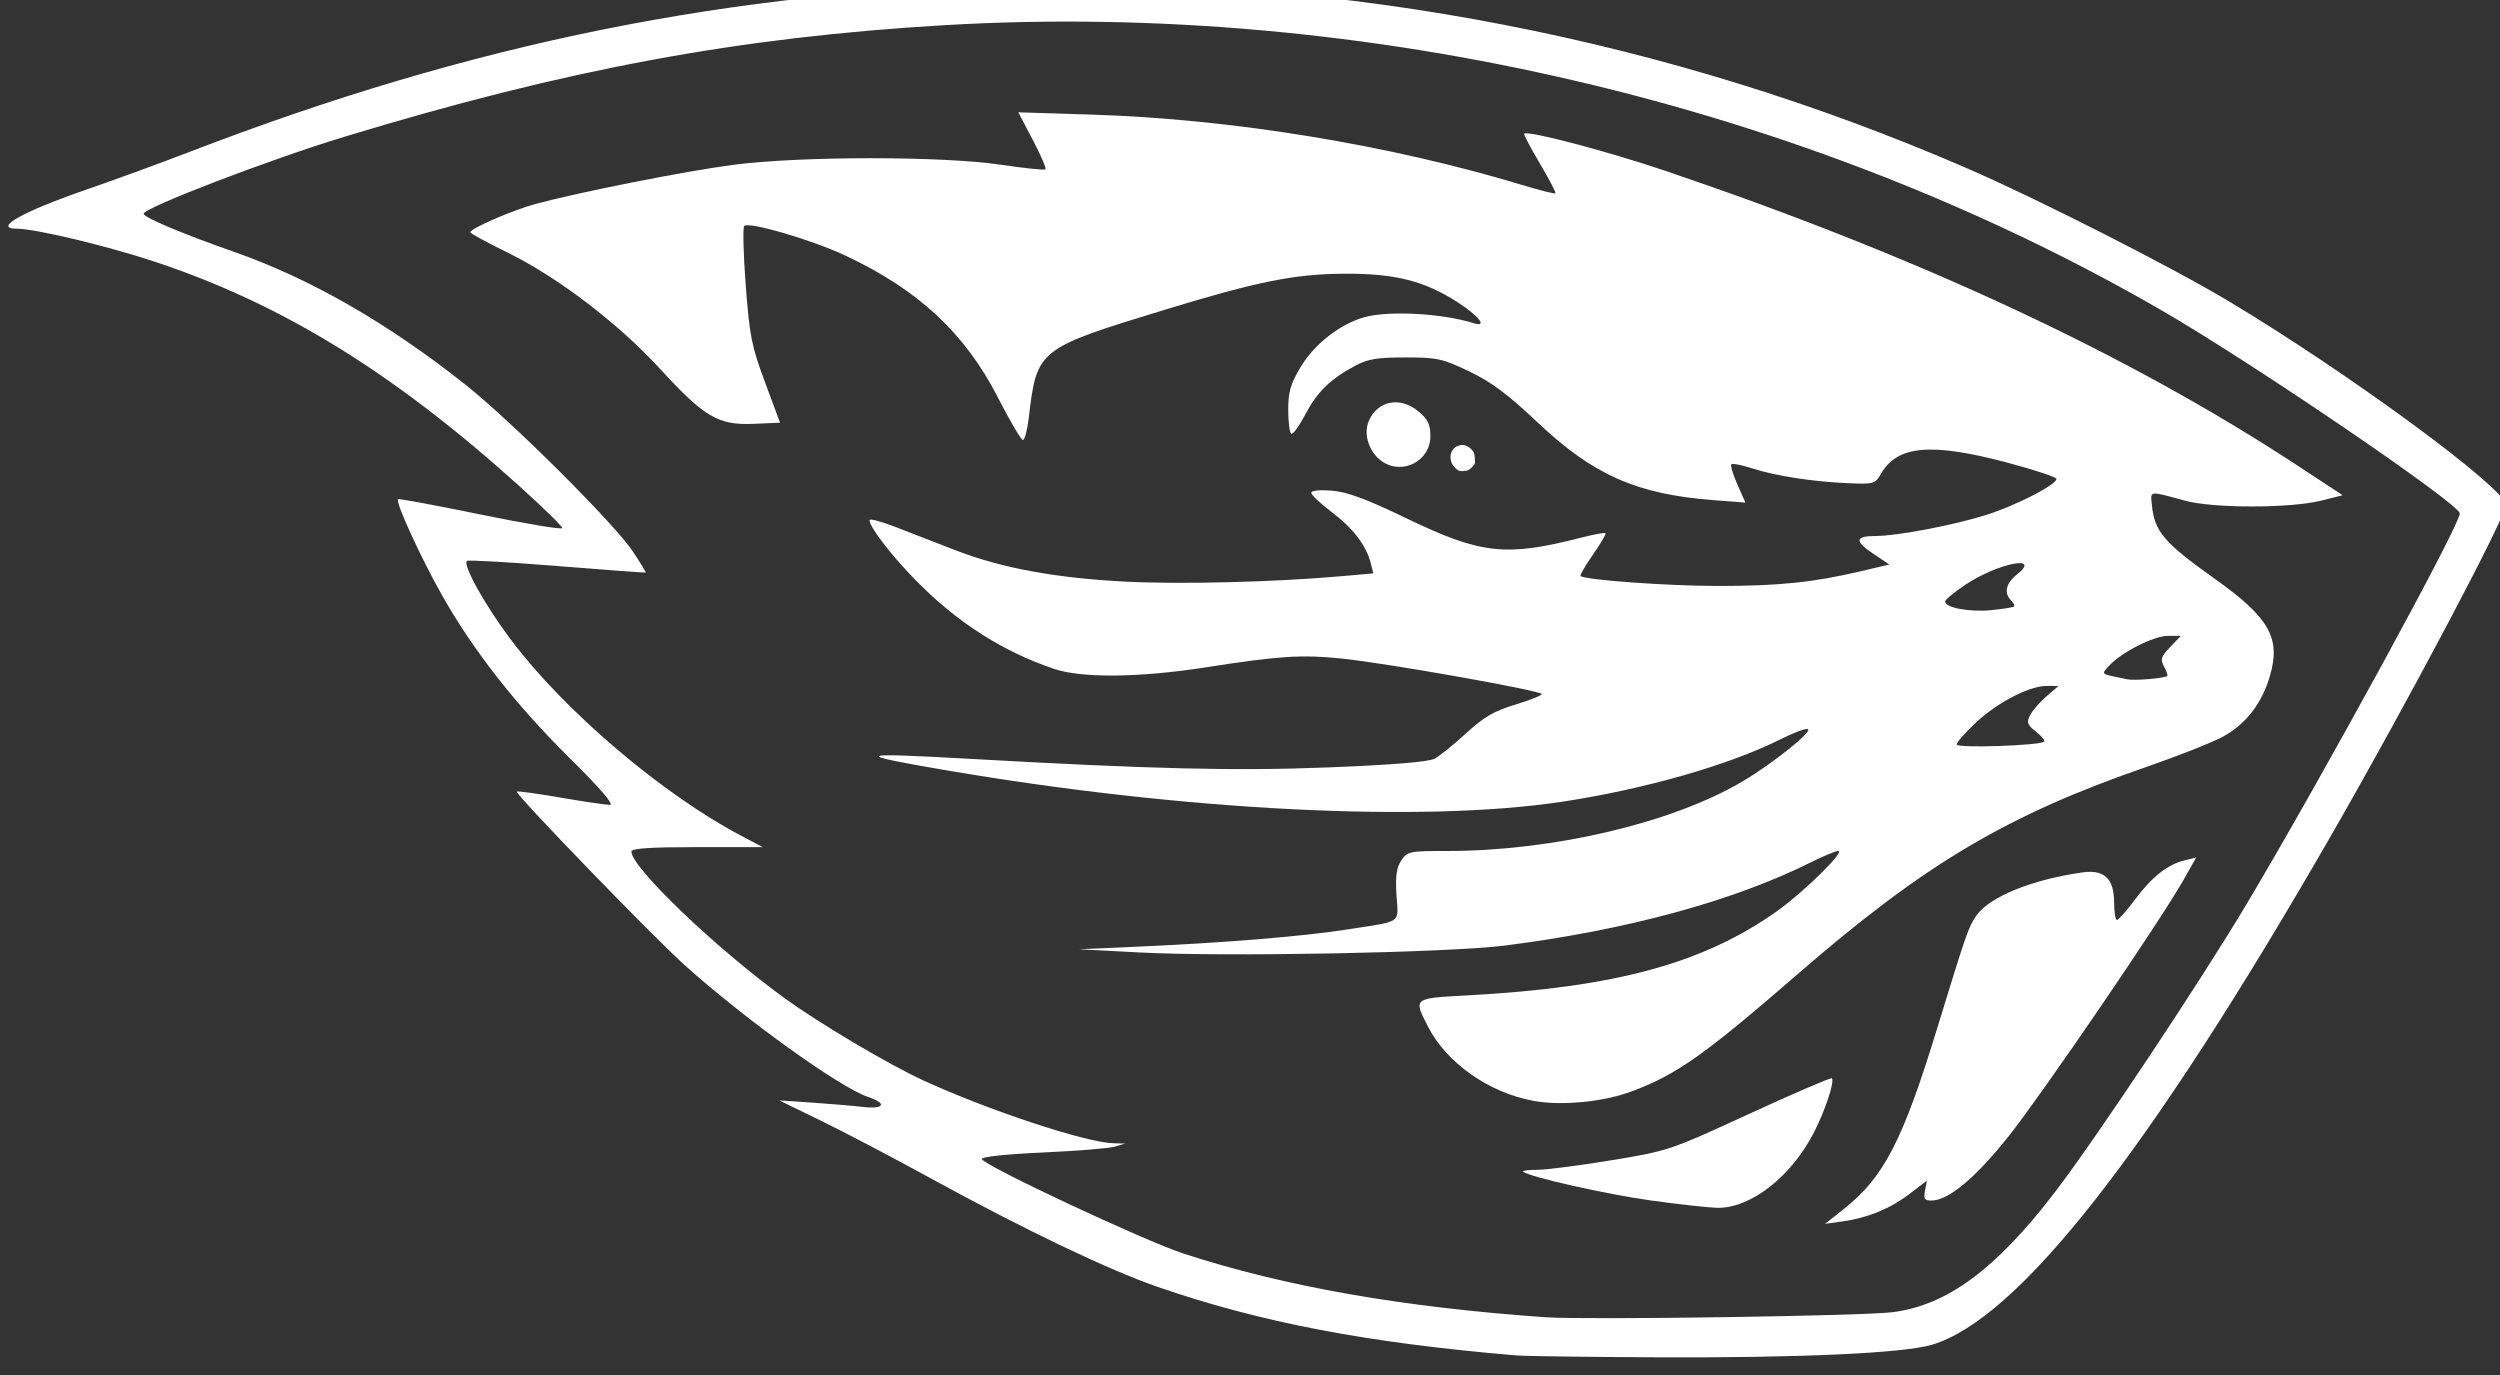 <?xml version="1.0" encoding="UTF-8" standalone="no"?>
<svg xmlns:inkscape="http://www.inkscape.org/namespaces/inkscape" xmlns:sodipodi="http://sodipodi.sourceforge.net/DTD/sodipodi-0.dtd" xmlns="http://www.w3.org/2000/svg" xmlns:svg="http://www.w3.org/2000/svg" width="71.19mm" height="39.16mm" viewBox="0 0 71.19 39.16" version="1.1" id="svg1" xml:space="preserve">
  <rect x="0" y="0" width="71.19" height="39.16" fill="#333333" stroke="none"/>
  <defs id="defs1"></defs>
  <g id="layer1" transform="translate(457.498,-1186.303)">
    <g id="g56-3-9-2" style="fill:#ffffff" transform="matrix(0.309,0,0,0.309,-212.828,703.272)">
      <path style="fill:#ffffff;stroke:none;stroke-width:2.676;stroke-opacity:1" d="m -652.03,1688.12 c -13.722,-1.152 -23.6,-3.037 -33.098,-6.318 -4.497,-1.553 -12.318,-5.293 -20.793,-9.941 -3.458,-1.897 -8.04,-4.303 -10.181,-5.346 l -3.894,-1.898 3.009,0.201 c 1.655,0.111 3.766,0.29 4.69,0.399 1.97,0.232 2.276,-0.325 0.5,-0.911 -2.592,-0.855 -11.435,-7.213 -16.957,-12.191 -2.982,-2.688 -15.635,-15.77 -15.436,-15.96 0.067,-0.064 1.875,0.185 4.016,0.553 2.142,0.368 4.191,0.671 4.555,0.673 0.441,0 -0.796,-1.439 -3.719,-4.333 -4.966,-4.916 -8.861,-9.89 -11.746,-14.999 -1.961,-3.471 -4.303,-8.58 -4.049,-8.834 0.073,-0.073 3.508,0.563 7.634,1.412 4.126,0.849 7.502,1.41 7.502,1.247 0,-0.163 -1.712,-1.845 -3.805,-3.737 -11.681,-10.56 -22.015,-16.927 -33.816,-20.834 -4.358,-1.443 -10.948,-3.018 -12.626,-3.018 -2.304,0 0.53,-1.587 6.528,-3.655 2.531,-0.873 6.752,-2.415 9.381,-3.428 26.043,-10.03 49.793,-14.831 76.462,-15.455 30.179,-0.706 59.819,5.047 87.259,16.938 6.574,2.849 18.883,9.101 24.248,12.316 11.048,6.622 25.487,17.242 25.487,18.746 0,1.069 -9.136,18.339 -16.117,30.468 -16.835,29.248 -28.824,44.543 -36.779,46.919 -2.612,0.78 -12.192,1.218 -25.337,1.158 -6.328,-0.029 -12.142,-0.106 -12.921,-0.172 z m 34.611,-3.984 c 5.036,-0.636 9.522,-3.945 14.949,-11.025 3.807,-4.967 13.472,-19.496 17.762,-26.702 7,-11.758 19.583,-34.815 19.583,-35.885 0,-0.858 -19.061,-13.841 -27.439,-18.689 -32.935,-19.06 -73.529,-28.576 -112.211,-26.307 -18.993,1.114 -34.895,4.073 -55.347,10.298 -6.913,2.104 -18.447,6.53 -18.457,7.081 -0.006,0.335 3.625,1.865 8.315,3.504 7.041,2.461 14.253,6.606 21.417,12.308 4.257,3.389 13.645,12.743 15.334,15.279 0.706,1.06 1.248,1.949 1.205,1.976 -0.043,0.026 -3.726,-0.246 -8.185,-0.606 -4.458,-0.36 -8.189,-0.572 -8.29,-0.47 -0.395,0.396 1.648,4.058 4.052,7.262 4.92,6.558 13.953,14.245 21.247,18.082 l 1.966,1.034 h -6.054 c -4.349,0 -6.054,0.115 -6.054,0.41 0,1.46 7.749,8.879 14.087,13.488 3.211,2.335 9.564,6.103 12.812,7.599 5.954,2.742 14.952,5.72 17.5,5.791 l 1.089,0.03 -0.93,0.281 c -0.511,0.155 -3.505,0.399 -6.653,0.542 -3.496,0.159 -5.678,0.396 -5.607,0.61 0.203,0.608 15.019,7.547 18.605,8.714 9.336,3.037 20.11,4.93 33.347,5.859 3.647,0.256 29.194,-0.115 31.956,-0.464 z" id="path50-3-9-3"></path>
      <path style="fill:#ffffff;stroke:none;stroke-width:2.676;stroke-opacity:1" d="m -650.515,1664.651 c -4.079,-0.741 -7.983,-3.488 -9.687,-6.814 -1.37,-2.676 -1.43,-2.628 3.658,-2.902 13.627,-0.733 21.798,-2.971 28.585,-7.828 2.418,-1.731 6.217,-5.476 5.553,-5.476 -0.242,0 -1.352,0.457 -2.466,1.014 -7.157,3.585 -16.995,6.268 -28.221,7.696 -5.24,0.667 -25.758,1.058 -33.672,0.642 l -5.622,-0.295 5.841,-0.261 c 7.709,-0.345 14.947,-0.944 18.911,-1.566 5.138,-0.806 4.686,-0.491 4.517,-3.147 -0.111,-1.736 -0.003,-2.532 0.433,-3.197 0.558,-0.851 0.724,-0.886 4.271,-0.886 9.718,0 20.682,-2.579 27.131,-6.382 2.848,-1.679 6.597,-4.681 6.067,-4.857 -0.212,-0.071 -1.314,0.34 -2.45,0.913 -4.725,2.383 -12.487,4.612 -20.118,5.776 -12.883,1.966 -34.969,0.845 -56.816,-2.885 -8.738,-1.492 -8.443,-1.654 1.947,-1.069 16.984,0.957 24.66,1.141 33.308,0.799 5.865,-0.232 9.172,-0.505 9.735,-0.802 0.469,-0.247 1.775,-1.299 2.902,-2.337 1.623,-1.495 2.561,-2.043 4.513,-2.636 1.355,-0.412 2.464,-0.853 2.463,-0.98 -0.003,-0.312 -14.205,-2.836 -18.407,-3.271 -3.713,-0.384 -5.747,-0.253 -12.567,0.809 -6.13,0.954 -11.409,1.006 -13.983,0.136 -4.768,-1.611 -9.009,-4.338 -12.8,-8.229 -2.264,-2.324 -4.192,-4.841 -4.192,-5.475 0,-0.166 1.075,0.118 2.389,0.63 1.314,0.512 3.814,1.482 5.555,2.154 4.237,1.635 9.178,2.548 15.598,2.881 5.103,0.265 13.737,0.049 19.937,-0.498 l 2.947,-0.26 -0.231,-0.925 c -0.406,-1.629 -1.622,-3.226 -3.579,-4.704 -1.048,-0.791 -1.906,-1.599 -1.906,-1.794 0,-0.213 0.763,-0.292 1.912,-0.197 1.424,0.118 3.164,0.763 6.823,2.529 6.91,3.334 9.185,3.586 16.172,1.788 1.141,-0.293 2.134,-0.474 2.207,-0.401 0.073,0.073 -0.447,0.96 -1.155,1.972 -0.708,1.012 -1.224,1.9 -1.145,1.973 0.388,0.365 8.034,0.918 12.697,0.918 5.577,0 8.778,-0.33 13.109,-1.352 l 2.655,-0.626 -1.499,-1.001 c -1.723,-1.151 -1.667,-1.622 0.192,-1.624 2.024,0 7.301,-1.008 10.289,-1.962 2.745,-0.876 6.417,-2.766 6.417,-3.302 0,-0.162 -2.031,-0.834 -4.513,-1.494 -7.06,-1.875 -10.159,-1.597 -11.676,1.046 -0.523,0.912 -0.652,0.947 -3.064,0.842 -3.243,-0.141 -6.672,-0.675 -8.824,-1.374 -0.937,-0.304 -1.787,-0.471 -1.888,-0.37 -0.101,0.101 0.15,0.937 0.557,1.859 l 0.741,1.675 -2.943,-0.226 c -7.083,-0.544 -11.074,-2.311 -16.227,-7.18 -2.745,-2.595 -4.244,-3.711 -6.291,-4.688 -2.471,-1.179 -2.945,-1.282 -5.874,-1.284 -2.608,0 -3.45,0.14 -4.643,0.778 -2.286,1.223 -3.498,2.41 -4.59,4.495 -0.556,1.061 -1.135,1.852 -1.287,1.758 -0.152,-0.094 -0.277,-1.085 -0.277,-2.201 0,-1.66 0.21,-2.382 1.153,-3.962 1.246,-2.088 3.643,-3.958 5.864,-4.575 2.254,-0.626 7.182,-0.357 10.063,0.549 1.328,0.418 0.518,-0.642 -1.474,-1.929 -3.052,-1.973 -5.786,-2.659 -10.473,-2.627 -4.571,0.031 -7.979,0.715 -16.461,3.307 -11.783,3.601 -11.831,3.639 -12.584,9.981 -0.133,1.119 -0.376,2.035 -0.54,2.035 -0.164,0 -1.19,-1.742 -2.278,-3.87 -3.056,-5.975 -7.353,-9.975 -14.114,-13.14 -3.102,-1.452 -8.865,-3.135 -9.287,-2.713 -0.143,0.143 -0.081,2.608 0.137,5.478 0.354,4.66 0.544,5.616 1.779,8.935 l 1.383,3.717 -2.455,0.105 c -3.24,0.138 -4.521,-0.618 -8.626,-5.09 -3.831,-4.173 -9.405,-8.425 -13.999,-10.677 -1.889,-0.926 -3.447,-1.774 -3.462,-1.885 -0.043,-0.329 3.899,-2.045 5.992,-2.608 4.141,-1.113 13.837,-3.032 18.231,-3.608 6.203,-0.812 19.337,-0.815 24.75,0 2.126,0.318 3.94,0.503 4.031,0.412 0.092,-0.092 -0.435,-1.311 -1.17,-2.71 l -1.336,-2.543 6.863,0.215 c 12.81,0.402 27.382,2.788 39.555,6.478 1.626,0.493 3.013,0.841 3.081,0.773 0.068,-0.068 -0.578,-1.307 -1.436,-2.753 -0.858,-1.446 -1.508,-2.68 -1.446,-2.742 0.321,-0.321 7.693,1.62 13.05,3.435 23.329,7.904 42.59,16.886 58.217,27.148 l 4.163,2.734 -1.947,0.492 c -2.841,0.718 -9.942,0.726 -12.567,0.013 -3.411,-0.926 -3.2,-0.956 -3.063,0.424 0.24,2.419 1.121,3.45 5.781,6.764 5.04,3.585 6.111,5.461 5.1,8.939 -0.741,2.549 -2.222,4.468 -4.335,5.616 -0.975,0.53 -4.109,1.771 -6.964,2.757 -12.903,4.457 -20.457,8.929 -32.058,18.98 -8.803,7.627 -11.263,9.371 -15.419,10.935 -2.638,0.993 -6.488,1.369 -9.121,0.89 z m 47.09,-33.1 c 0.098,-0.097 -0.245,-0.509 -0.761,-0.915 -0.8,-0.629 -0.881,-0.852 -0.549,-1.51 0.214,-0.424 0.89,-1.205 1.504,-1.735 l 1.115,-0.964 -1.062,-0.01 c -1.598,-0.01 -4.552,1.517 -6.544,3.38 -0.976,0.913 -1.774,1.822 -1.774,2.019 0,0.36 7.7,0.104 8.073,-0.269 z m 11.337,-6.047 c 0.065,-0.054 -0.069,-0.446 -0.297,-0.872 -0.357,-0.667 -0.279,-0.916 0.569,-1.8 l 0.983,-1.026 h -1.217 c -1.299,0 -4.312,1.545 -5.416,2.771 -0.726,0.807 -0.861,0.711 1.721,1.236 0.664,0.135 3.4,-0.099 3.657,-0.313 z m -14.124,-6.403 c 0.084,-0.076 -0.035,-0.327 -0.265,-0.557 -0.681,-0.681 -0.483,-1.592 0.52,-2.381 2.375,-1.868 -1.705,-1.079 -4.7,0.909 -1.046,0.695 -1.903,1.402 -1.903,1.572 0,0.567 2.276,0.991 4.248,0.792 1.071,-0.108 2.016,-0.259 2.1,-0.335 z" id="path51-1-8-0"></path>
      <path style="fill:#ffffff;stroke:none;stroke-width:2.676;stroke-opacity:1" d="m -639.699,1673.833 c -4.101,-0.567 -11.287,-2.189 -11.751,-2.654 -0.092,-0.092 0.494,-0.167 1.301,-0.167 0.808,0 3.867,-0.394 6.799,-0.875 5.277,-0.866 5.403,-0.908 12.762,-4.295 4.088,-1.881 7.502,-3.35 7.588,-3.265 0.272,0.272 -0.58,2.88 -1.598,4.895 -2.104,4.161 -5.892,7.124 -9.005,7.042 -0.789,-0.021 -3.532,-0.327 -6.095,-0.681 z" id="path52-7-7-9"></path>
      <path style="fill:#ffffff;stroke:none;stroke-width:2.676;stroke-opacity:1" d="m -621.899,1674.625 c 3.699,-2.925 5.439,-6.294 8.626,-16.711 2.648,-8.653 2.888,-9.342 3.605,-10.35 1.226,-1.722 5.13,-3.306 9.76,-3.959 2.03,-0.287 2.924,0.571 2.924,2.804 0,0.876 0.119,1.586 0.265,1.578 0.146,-0.01 0.902,-0.868 1.68,-1.911 1.55,-2.078 2.981,-3.2 4.579,-3.592 l 1.038,-0.255 -1.173,2.078 c -2.101,3.722 -13.008,19.705 -16.12,23.622 -3.044,3.831 -5.547,5.915 -7.105,5.915 -0.634,0 -0.736,-0.159 -0.591,-0.919 l 0.176,-0.919 -1.618,1.235 c -1.79,1.366 -3.867,2.213 -6.223,2.537 l -1.551,0.213 z" id="path53-5-9-3"></path>
      <path style="fill:#ffffff;stroke:none;stroke-width:2.676;stroke-opacity:1" d="m -664.469,1605.714 c -1.172,-0.821 -1.713,-2.468 -1.209,-3.685 0.79,-1.908 2.903,-2.322 4.594,-0.899 0.868,0.73 1.089,1.192 1.089,2.275 0,2.293 -2.59,3.629 -4.474,2.309 z" id="path54-2-0-9"></path>
      <path style="fill:#ffffff;stroke:none;stroke-width:0.669;stroke-opacity:1" d="m -657.273,1606.611 c -0.298,-0.057 -0.715,-0.521 -0.821,-0.915 -0.19,-0.705 0.178,-1.337 0.852,-1.463 0.372,-0.07 0.729,0.07 1.058,0.412 0.201,0.21 0.255,0.359 0.286,0.788 0.037,0.509 0.026,0.541 -0.273,0.841 -0.171,0.171 -0.392,0.311 -0.49,0.311 -0.098,0 -0.232,0.014 -0.296,0.032 -0.065,0.017 -0.207,0.015 -0.316,-0.01 z" id="path56-4-5-3"></path>
    </g>
  </g>
  <style id="style1">
		tspan { white-space:pre }
		.shp0 { fill: #532e1f } 
		.shp1 { fill: #f1c500 } 
	</style>
</svg>
